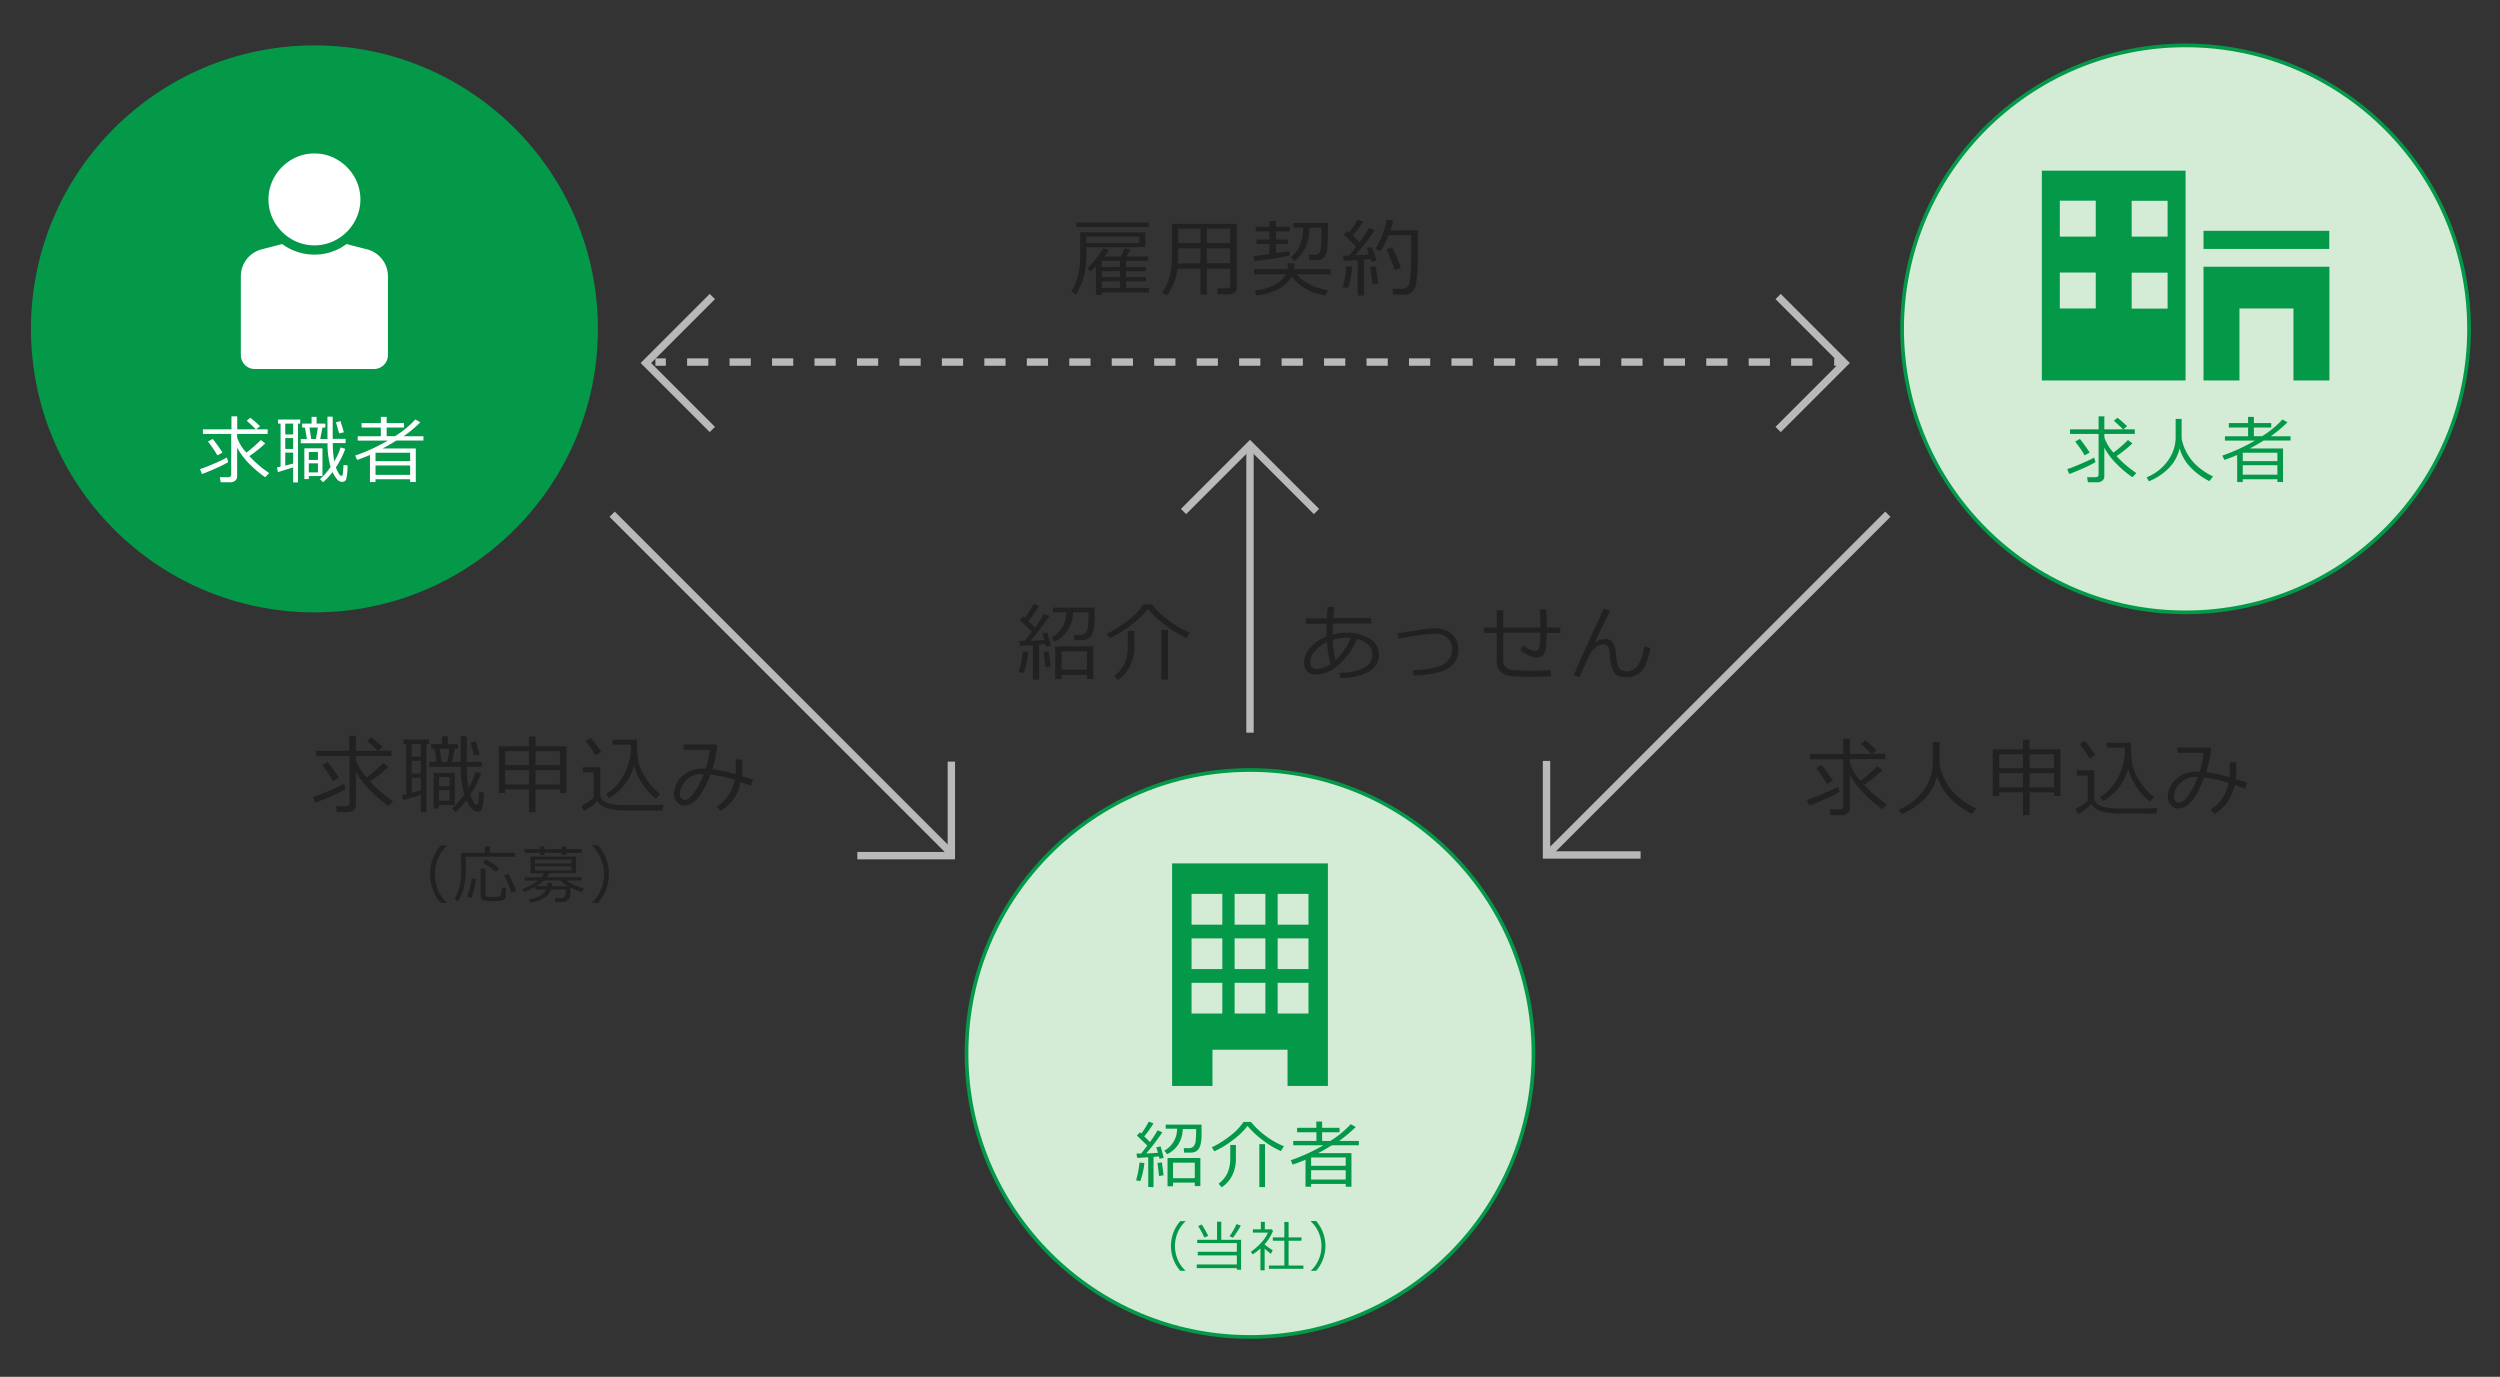 <svg id="レイヤー_2" data-name="レイヤー 2" xmlns="http://www.w3.org/2000/svg" viewBox="0 0 690 380" preserveAspectRatio="xMinYMid" x="0px" y="0px"><rect x="0" y="0" width="690" height="380" fill="#333333" stroke="none"/><defs><style>.cls-1{fill:#212121;}.cls-2,.cls-3{fill:none;stroke:#b9b9ba;stroke-width:2.04px;}.cls-2,.cls-3,.cls-4{stroke-miterlimit:10;}.cls-3{stroke-dasharray:5.86 5.86;}.cls-4{fill:#d4ecd6;stroke:#049849;stroke-width:1.02px;}.cls-5{fill:#049849;}.cls-6{fill:#fff;}</style></defs><title>chart_introduction</title><path class="cls-1" d="M282.51,185.74l-1.33-.28a29.24,29.24,0,0,0,1.09-5.66l1.56.14A22.55,22.55,0,0,1,282.51,185.74Zm2.55,1.84v-9.53l-3.55.22-.18-1.4,1.47,0q.81-1,2-2.55l-3.34-3.21,1-1.05.43.4a22.85,22.85,0,0,0,2.38-3.8l1.51.55a30.27,30.27,0,0,1-2.95,4.17c.8.76,1.4,1.37,1.82,1.81a33.1,33.1,0,0,0,2.44-3.77l1.54.64a70.55,70.55,0,0,1-5.16,6.76c1.3,0,2.55-.11,3.74-.2q-.27-1-.51-1.74l1.36-.31c.27.91.6,2.13,1,3.68l-1.38.31c0-.19-.1-.45-.19-.8l-1.7.18v9.66Zm3.48-3.44-.51-4.2,1.4-.16.55,4.12Zm2.54-7L290.2,176a7.94,7.94,0,0,0,4.09-7h-3.65v-1.3h11.48c0,2,0,3.24-.05,3.73a13.45,13.45,0,0,1-.34,2.73,4.2,4.2,0,0,1-.67,1.44,2.73,2.73,0,0,1-1,.77,3.62,3.62,0,0,1-1.34.29h-2.23l-.13-1.42H298a2.14,2.14,0,0,0,1.62-.55,3.17,3.17,0,0,0,.66-1.78,36.23,36.23,0,0,0,.15-3.91h-4.3a9.3,9.3,0,0,1-1.72,5.39A9.9,9.9,0,0,1,291.08,177.11Zm8.87,9.13H293v1.12h-1.76v-9h10.49v9H300ZM293,184.83H300v-5.05H293Z"/><path class="cls-1" d="M327.48,176.08a27.52,27.52,0,0,1-5.58-3.33,28.57,28.57,0,0,1-5.1-4.71,22.85,22.85,0,0,1-4.84,4.67,29,29,0,0,1-5.78,3.49l-.76-1.29a28.84,28.84,0,0,0,5.59-3.43,18.71,18.71,0,0,0,4.55-4.66h2.38a24.84,24.84,0,0,0,5,4.71,25.59,25.59,0,0,0,5.5,3.07Zm-18.93,11.57-1-1.12a9.13,9.13,0,0,0,2.87-3.51,12,12,0,0,0,.85-4.79v-4.09h1.81v4.35a11.68,11.68,0,0,1-1.2,5.36A9.71,9.71,0,0,1,308.55,187.65Zm12-.07V173.86h1.81v13.72Z"/><path class="cls-1" d="M370,187.07l-.31-1.41a14.52,14.52,0,0,0,6.71-1.33,4.08,4.08,0,0,0,2.37-3.74,3.48,3.48,0,0,0-1.15-2.62,6.93,6.93,0,0,0-3.13-1.61,18.29,18.29,0,0,1-4.74,6.84,9.74,9.74,0,0,1-6.56,3,3.15,3.15,0,0,1-2.4-.88,3.36,3.36,0,0,1-.85-2.46,6.21,6.21,0,0,1,1.73-4.18,11.54,11.54,0,0,1,4.46-3q0-.9,0-1.77t0-1.74h-5.65v-1.5h5.73c.08-1.14.16-2.19.25-3.15l1.78,0c-.1.81-.19,1.83-.28,3.06h10.55v1.49H367.89c-.06.88-.08,1.68-.08,2.4v.64a14.46,14.46,0,0,1,3.66-.47,12.52,12.52,0,0,1,6.52,1.59,4.93,4.93,0,0,1,2.59,4.45,5.19,5.19,0,0,1-2.9,4.75,14.66,14.66,0,0,1-7.36,1.66Zm-3.78-9.83a10.51,10.51,0,0,0-3.22,2.41,4.4,4.4,0,0,0-1.4,2.93c0,1.39.57,2.08,1.71,2.08a7.34,7.34,0,0,0,3.91-1.37A29.62,29.62,0,0,1,366.25,177.24Zm6.56-1.18c-.4,0-.8-.06-1.19-.06a12.21,12.21,0,0,0-3.76.6,32.78,32.78,0,0,0,.74,5.64A16.56,16.56,0,0,0,372.81,176.06Z"/><path class="cls-1" d="M390.17,186.44l-.25-1.47q5.86-.16,8.37-1.59a4.46,4.46,0,0,0,2.5-4.08,4.2,4.2,0,0,0-1.29-3.21,4.78,4.78,0,0,0-3.37-1.21,61.37,61.37,0,0,0-10.07,1.43l-.24-1.54,5.59-.87a33.29,33.29,0,0,1,4.65-.49,6.76,6.76,0,0,1,4.66,1.58,5.43,5.43,0,0,1,1.78,4.28,5.76,5.76,0,0,1-2.81,5.19Q396.87,186.26,390.17,186.44Z"/><path class="cls-1" d="M428,186.69c-1.87.08-3.74.11-5.6.11a44,44,0,0,1-5.77-.26,4.38,4.38,0,0,1-2.6-1.28,4.47,4.47,0,0,1-.93-3.1v-7.47h-3.55v-1.5h3.55v-4.78h1.8v4.78h10.27a49.26,49.26,0,0,0-.21-4.93l1.77-.14a44.37,44.37,0,0,1,.22,4.69v.38h3.69v1.5h-3.71c0,1.19-.12,2.41-.23,3.66a4,4,0,0,1-.83,2.49,2.57,2.57,0,0,1-1.8.62q-1.71,0-4.42-2l.68-1.33a7.32,7.32,0,0,0,3.52,1.55c.54,0,.88-.33,1-1a27.06,27.06,0,0,0,.29-4.07H414.89v7.44a2.84,2.84,0,0,0,.65,2.07,3.52,3.52,0,0,0,2.09.82,54.12,54.12,0,0,0,5.44.17q2.93,0,4.92-.18Z"/><path class="cls-1" d="M444.41,168.55q-1.47,2.92-4.24,8.81a5.25,5.25,0,0,1,2.84-1,2.57,2.57,0,0,1,1.92.71,4.71,4.71,0,0,1,1,2.65,30.79,30.79,0,0,0,.47,3.67,2.33,2.33,0,0,0,.86,1.4,2.91,2.91,0,0,0,1.81.49q3.62,0,4.8-6.9l1.63.51q-.93,4.86-2.52,6.45a5.55,5.55,0,0,1-4.09,1.58c-1.68,0-2.82-.45-3.4-1.37a8.34,8.34,0,0,1-1.07-3.76l-.2-2.09a2.61,2.61,0,0,0-.49-1.35,1.34,1.34,0,0,0-1.1-.53,3.68,3.68,0,0,0-2.34,1,6.27,6.27,0,0,0-1.77,2.33c-.39.87-1.26,2.81-2.61,5.79l-1.59-.55,3.6-8.17L442.65,168Z"/><path class="cls-1" d="M87,221.52,86.36,220q1.67-.52,4.35-1.68t4.26-2l.42,1.44a32,32,0,0,1-3.6,1.83Q89.08,220.79,87,221.52Zm9.16,2.63H93l-.26-1.62h2.72c.64,0,1-.3,1-.89V208.71H87.26v-1.47h9.13v-4.16h1.84v4.16h6c-.48-.54-1.45-1.45-2.9-2.75l1.2-1c.74.58,1.78,1.47,3.09,2.69l-1.24,1H108v1.47H98.23v1l.14.46a13.88,13.88,0,0,0,2.8,4.46,40.87,40.87,0,0,0,4.64-4l1.41,1.1a38.87,38.87,0,0,1-5.08,4,33,33,0,0,0,6.34,5.43l-1.26,1.34a34.06,34.06,0,0,1-5.43-4.69A22.16,22.16,0,0,1,98.23,213v9.28a1.65,1.65,0,0,1-.65,1.31A2.19,2.19,0,0,1,96.18,224.15Zm-4.25-8.59a36.23,36.23,0,0,0-3-4.42l1.53-.83a52.51,52.51,0,0,1,3.12,4.36Z"/><path class="cls-1" d="M117.7,205.4v18.79h-1.56v-4.81q-1.58.51-4.88,1.51l-.29-1.45,1.17-.24V205.4h-.81v-1.29h7.09v1.29Zm-1.56,0h-2.52v3.42h2.52Zm0,4.58h-2.52v3.53h2.52Zm0,4.67h-2.52v4.18l2.52-.68Zm12.6,6.22a20.25,20.25,0,0,1-3,3.24l-1-1a20,20,0,0,0,3.4-3.89,26.52,26.52,0,0,1-1-7.58h-8.63v-1.34h2l-.6-3.65H119v-1.26h3v-2.17h1.6v2.17h2.79v1.26h-.87l-.72,3.65h2.35v-7.1h1.67v7.1h4.13v1.34h-4.12a30.14,30.14,0,0,0,.5,5.9,3.63,3.63,0,0,0,.25-.54,16.79,16.79,0,0,0,1.7-4l1.5.48a26.2,26.2,0,0,1-3,5.9,11.39,11.39,0,0,0,.68,1.49,4.73,4.73,0,0,0,.63,1,.64.64,0,0,0,.45.22c.23,0,.38-.14.44-.43s.15-1.31.26-3.06l1.26.16a16.22,16.22,0,0,1-.45,4.44,1.32,1.32,0,0,1-1.34.81,2.14,2.14,0,0,1-1.67-1A10.59,10.59,0,0,1,128.74,220.87Zm-7.58,1.29v1h-1.49v-9.83h5.89v8.87Zm2.91-7.71h-2.91V217h2.91Zm0,3.63h-2.91V221h2.91Zm-2.7-11.4.55,3.65h1.53l.61-3.65Zm9.49,1.88-1-3.57,1.46-.36,1.07,3.56Z"/><path class="cls-1" d="M154.55,217.87h-6.74v6.32H146v-6.32h-6.58v1h-1.74V206H146V203.3h1.82V206h8.54v12.88h-1.8Zm-8.56-6.7v-3.84h-6.58v3.84Zm-6.58,5.32H146v-3.94h-6.58Zm8.4-9.16v3.84h6.74v-3.84Zm0,9.16h6.74v-3.94h-6.74Z"/><path class="cls-1" d="M182.78,223.69h-9.41a19.56,19.56,0,0,1-5.77-.64,4.62,4.62,0,0,1-2.74-2,13.87,13.87,0,0,1-3.74,2.84l-.62-1.53a13.83,13.83,0,0,0,1.75-1,13.59,13.59,0,0,0,1.61-1.18v-7h-3v-1.42h4.82v7.33a2.25,2.25,0,0,0,.76,1.76,3.94,3.94,0,0,0,1.77.91c.67.15,1.31.27,1.9.36s2.32.12,5.17.12q5.53,0,7.86-.14Zm-18.42-15.2a26.62,26.62,0,0,0-2.74-3.94l1.45-.9c1.23,1.52,2.19,2.8,2.89,3.86Zm10.62,2.9a14,14,0,0,1-2.53,5.07,14.58,14.58,0,0,1-4.34,3.82l-.88-1.14a12.63,12.63,0,0,0,4.08-3.87,16,16,0,0,0,2.16-4.69,14.86,14.86,0,0,0,.64-3.46l0-1.61h-5v-1.36h6.66q0,2.43.24,4.83a12.66,12.66,0,0,0,1.92,5.31,17.12,17.12,0,0,0,4.3,4.87l-1.2,1.29a16.65,16.65,0,0,1-3.59-3.91A16.38,16.38,0,0,1,175,211.39Z"/><path class="cls-1" d="M207.83,215.18l-.56,1.69c-1-.39-2-.74-2.84-1.05a12.58,12.58,0,0,1-1.91,4.66,11.94,11.94,0,0,1-3.67,3.34l-1-1.19a11.1,11.1,0,0,0,4.94-7.38,36.15,36.15,0,0,0-6.73-1.47q-3.19,8.53-7.12,8.54a2.65,2.65,0,0,1-2.09-.94,3.31,3.31,0,0,1-.84-2.28,6.54,6.54,0,0,1,.84-3,7.4,7.4,0,0,1,2.67-2.77,7.61,7.61,0,0,1,4.14-1.18l1.09,0a26.05,26.05,0,0,0,1.14-5.21h-7.25v-1.45h8.95l.36.37a36.25,36.25,0,0,1-1.36,6.45,40,40,0,0,1,6.43,1.37c0-.55.06-1.92.06-4.09h1.79v2a24,24,0,0,1-.13,2.65C205.4,214.4,206.44,214.74,207.83,215.18Zm-13.65-1.54-.84,0a5.14,5.14,0,0,0-3.12,1,5.85,5.85,0,0,0-2,2.31,5.72,5.72,0,0,0-.62,2.25,1.53,1.53,0,0,0,.42,1.08,1.34,1.34,0,0,0,1,.46c.8,0,1.71-.75,2.72-2.23A19.5,19.5,0,0,0,194.18,213.64Z"/><path class="cls-1" d="M499.36,222.37l-.66-1.58q1.67-.53,4.35-1.68c1.79-.76,3.21-1.43,4.26-2l.42,1.43a28.7,28.7,0,0,1-3.59,1.84Q501.41,221.62,499.36,222.37Zm9.16,2.62h-3.2l-.26-1.62h2.73c.63,0,.95-.29.95-.89V209.56H499.6v-1.48h9.14v-4.15h1.84v4.15h5.94c-.47-.53-1.44-1.45-2.9-2.75l1.2-1c.75.58,1.78,1.48,3.1,2.7l-1.25,1h3.68v1.48h-9.77v1.05l.13.45a13.91,13.91,0,0,0,2.8,4.47,44.09,44.09,0,0,0,4.65-4l1.4,1.09a37.42,37.42,0,0,1-5.08,4,33.5,33.5,0,0,0,6.35,5.44l-1.27,1.34a35.11,35.11,0,0,1-5.43-4.69,22.36,22.36,0,0,1-3.55-4.84v9.29a1.63,1.63,0,0,1-.65,1.3A2.18,2.18,0,0,1,508.52,225Zm-4.25-8.58a36.06,36.06,0,0,0-3-4.42l1.53-.83a48.26,48.26,0,0,1,3.11,4.36Z"/><path class="cls-1" d="M534.64,214.17a13.2,13.2,0,0,1-3.6,6.46,18.68,18.68,0,0,1-6.23,4.07l-.7-1.29a15.27,15.27,0,0,0,7-5.54,12.77,12.77,0,0,0,2.31-7v-6.08h1.91V211a14.53,14.53,0,0,0,2,5.2,15.49,15.49,0,0,0,4.06,4.5,19.43,19.43,0,0,0,4,2.44l-1.11,1.51A21.24,21.24,0,0,1,538,220,14.4,14.4,0,0,1,534.64,214.17Z"/><path class="cls-1" d="M566.9,218.71h-6.75V225h-1.81v-6.33h-6.58v1H550V206.79h8.33v-2.65h1.81v2.65h8.54v12.88H566.9Zm-8.56-6.7v-3.83h-6.58V212Zm-6.58,5.32h6.58v-3.94h-6.58Zm8.39-9.15V212h6.75v-3.83Zm0,9.15h6.75v-3.94h-6.75Z"/><path class="cls-1" d="M595.12,224.54h-9.4a19.64,19.64,0,0,1-5.78-.64,4.64,4.64,0,0,1-2.73-2,13.55,13.55,0,0,1-3.75,2.84l-.61-1.53a13.3,13.3,0,0,0,1.75-1,11.41,11.41,0,0,0,1.6-1.18v-7h-3v-1.41H578V220a2.25,2.25,0,0,0,.75,1.75,3.85,3.85,0,0,0,1.77.91c.68.16,1.31.28,1.91.36s2.32.13,5.17.13q5.52,0,7.86-.15Zm-18.41-15.2A27.66,27.66,0,0,0,574,205.4l1.45-.9q1.83,2.26,2.89,3.86Zm10.62,2.9a14,14,0,0,1-2.53,5.07,14.32,14.32,0,0,1-4.35,3.81l-.88-1.14a12.4,12.4,0,0,0,4.08-3.86,16.38,16.38,0,0,0,2.17-4.7,15.45,15.45,0,0,0,.64-3.45l-.05-1.61h-4.95V205h6.65c0,1.61.11,3.22.24,4.82a12.46,12.46,0,0,0,1.93,5.31,16.69,16.69,0,0,0,4.3,4.87l-1.2,1.29a18.46,18.46,0,0,1-6-9Z"/><path class="cls-1" d="M620.18,216l-.56,1.69c-1-.39-2-.75-2.85-1.05a12.64,12.64,0,0,1-1.9,4.66,12.28,12.28,0,0,1-3.67,3.33l-1.05-1.18a11.13,11.13,0,0,0,4.93-7.38,35.11,35.11,0,0,0-6.72-1.47q-3.2,8.53-7.13,8.54a2.7,2.7,0,0,1-2.09-.94,3.35,3.35,0,0,1-.83-2.28,6.55,6.55,0,0,1,.84-3.06,7.5,7.5,0,0,1,2.66-2.76A7.62,7.62,0,0,1,606,213l1.08,0a26,26,0,0,0,1.15-5.22h-7.25V206.3h8.95l.35.38a35.39,35.39,0,0,1-1.36,6.45,38.73,38.73,0,0,1,6.43,1.37c.05-.55.07-1.92.07-4.1h1.78v2a24.28,24.28,0,0,1-.12,2.65C617.75,215.25,618.79,215.58,620.18,216Zm-13.65-1.54c-.35,0-.63,0-.84,0a5.26,5.26,0,0,0-3.13,1,5.89,5.89,0,0,0-2,2.31A5.55,5.55,0,0,0,600,220a1.57,1.57,0,0,0,.42,1.09,1.35,1.35,0,0,0,1,.45c.8,0,1.7-.74,2.71-2.23A19.47,19.47,0,0,0,606.53,214.49Z"/><path class="cls-1" d="M299.81,68.23v2.63a19.42,19.42,0,0,1-.93,6.27,14.54,14.54,0,0,1-2,4.13l-1.18-.83a14.55,14.55,0,0,0,1.78-4.28,19.49,19.49,0,0,0,.65-4.79V64.14h18v4.09Zm-2.72-5.6V61.42h20v1.21Zm2.72,4.42H314.4V65.28H299.81Zm2.67,14.3V73.5c-.65.66-1.14,1.14-1.48,1.44l-.86-1a22.79,22.79,0,0,0,2.47-2.69,19.07,19.07,0,0,0,1.82-2.71l1.65.41a19,19,0,0,1-1.18,1.84h4.46l1.07-2.25,1.66.34c-.09.16-.49.79-1.21,1.91h6V72H310.8v1.67h5.48v1.17H310.8v1.65h5.48v1.16H310.8v1.82h6.35v1.27h-13v.63ZM304.1,72v1.67h5V72Zm0,2.84v1.65h5V74.82Zm0,2.81v1.82h5V77.63Z"/><path class="cls-1" d="M339.51,74.15h-6.42v7.11h-1.77V74.15H325a14.41,14.41,0,0,1-3.06,7.44l-1.23-.83a12.91,12.91,0,0,0,2.12-4.48,22.47,22.47,0,0,0,.62-5.51v-9h17.91V79.52a1.47,1.47,0,0,1-.63,1.18,2.23,2.23,0,0,1-1.44.51h-3.13l-.27-1.63h2.58q1.08,0,1.08-.9ZM325.09,72.7h6.23V68.52H325.2v1.91C325.2,70.65,325.16,71.41,325.09,72.7Zm6.23-9.61H325.2v4h6.12Zm8.19,4v-4h-6.42v4Zm-6.42,5.56h6.42V68.52h-6.42Z"/><path class="cls-1" d="M346.29,72.08,346,70.7c1-.11,2.42-.3,4.37-.57V67.36h-3.56V66.12h3.56V63.87h-3.8V62.59h3.8V61h1.79v1.57H356v1.28h-3.81v2.25h3.24v1.24h-3.24v2.52l3.77-.56,0,1.23A97.21,97.21,0,0,1,346.29,72.08Zm10.2,4.32a8.79,8.79,0,0,1-3.94,3.53,16,16,0,0,1-5.8,1.6l-.44-1.36a14.9,14.9,0,0,0,5.27-1.46,7.54,7.54,0,0,0,3.33-3h-8.8V74.3h9.28c0-.23,0-.49,0-.79v-.83h1.89c0,.29,0,.83-.05,1.62h10.05v1.44h-9.43a12.31,12.31,0,0,0,3.69,2.74,15.48,15.48,0,0,0,5,1.62l-.72,1.43A14.39,14.39,0,0,1,356.49,76.4Zm.82-4.43-1.05-1a8.28,8.28,0,0,0,2.4-3.05,12,12,0,0,0,1-5.1H357V61.54h9.49v3q0,1.5-.09,3.21a7.62,7.62,0,0,1-.43,2.49,2.61,2.61,0,0,1-.93,1.16,2.39,2.39,0,0,1-1.36.4H361.4l-.2-1.53c1.06,0,1.72,0,2,0a1.46,1.46,0,0,0,.79-.35,2.46,2.46,0,0,0,.56-1.45,20.82,20.82,0,0,0,.17-2.9V62.86h-3.34v.08Q361.37,68.93,357.31,72Z"/><path class="cls-1" d="M372.05,79.48l-1.49-.28a20.5,20.5,0,0,0,1-5.72l1.67.11A24.21,24.21,0,0,1,372.05,79.48Zm2.65,2.06V71.79c-1.53.1-2.81.18-3.83.22l-.2-1.45,1.62,0c.63-.73,1.29-1.55,2-2.44-1.09-1.13-2.25-2.25-3.46-3.36l1.14-1,.42.38a21.47,21.47,0,0,0,2.28-3.53l1.57.58A35.22,35.22,0,0,1,373.37,65l1.85,1.85a31.63,31.63,0,0,0,2.62-3.95l1.62.63a69.36,69.36,0,0,1-5.39,6.92l3.76-.21c-.26-.77-.45-1.34-.59-1.71l1.36-.38a37.68,37.68,0,0,1,1.31,3.75l-1.47.38a8.25,8.25,0,0,0-.23-.81l-1.73.18v9.89Zm4.16-3.06-.76-4.84,1.58-.19.76,4.79Zm12.44-7.23a48.33,48.33,0,0,1-.25,5.41,13.6,13.6,0,0,1-.54,2.9,2.66,2.66,0,0,1-1.06,1.22,3.22,3.22,0,0,1-1.79.53h-3.12l-.24-1.6h1.78a10.24,10.24,0,0,0,1.57-.08,1.61,1.61,0,0,0,.76-.44,2.47,2.47,0,0,0,.57-1.06,14,14,0,0,0,.36-2.75c.1-1.36.14-3.13.14-5.32V64.91h-6.24A20.58,20.58,0,0,1,381,69.37l-1.41-.69a22.06,22.06,0,0,0,3.15-8.06l1.81.26a26.17,26.17,0,0,1-.8,2.7h7.58ZM385,74.53q-1.71-4.5-2.33-5.71l1.57-.6a55,55,0,0,1,2.41,5.7Z"/><path class="cls-1" d="M123.33,249.21h-1.68a12.13,12.13,0,0,1,0-15.88h1.68v.09a10.13,10.13,0,0,0-2.28,3.16,11,11,0,0,0-1,4.69,11.08,11.08,0,0,0,1,4.71,10.25,10.25,0,0,0,2.28,3.16Z"/><path class="cls-1" d="M128.56,236.45v3.37A21.42,21.42,0,0,1,128,245a12.16,12.16,0,0,1-1.63,3.77l-.87-.63a15.35,15.35,0,0,0,1.78-8v-4.75h6.54v-1.83h1.39v1.83h6.91v1.09Zm1.53,11.43-1.19-.43a17.88,17.88,0,0,0,1.23-5l1.19.14a16.28,16.28,0,0,1-.44,2.75A12.42,12.42,0,0,1,130.09,247.88Zm2.58-8.12H134v7.1a.58.58,0,0,0,.31.58,5.46,5.46,0,0,0,1.7.15,10.65,10.65,0,0,0,1.27-.06,1.82,1.82,0,0,0,.66-.16.75.75,0,0,0,.28-.28,1.87,1.87,0,0,0,.16-.64c0-.31.07-.81.1-1.49l1.15.11v2.24a1.2,1.2,0,0,1-.14.57,1.45,1.45,0,0,1-.37.41,1.35,1.35,0,0,1-.48.24,5.22,5.22,0,0,1-1.12.13c-.58,0-1.11.05-1.61.05a6.68,6.68,0,0,1-2.7-.33,1.27,1.27,0,0,1-.56-1.19Zm4.2.87q-1.11-.94-3.61-2.65l.8-.84a21.83,21.83,0,0,1,3.69,2.58Zm4.26,5.68a19.58,19.58,0,0,0-2-4.68l1.16-.48a22,22,0,0,1,1.23,2.39,16.14,16.14,0,0,1,.9,2.34Z"/><path class="cls-1" d="M152.09,245.53a4.53,4.53,0,0,1-2,2.33,8.83,8.83,0,0,1-3.74,1.21l-.25-.91c2.45-.39,4-1.26,4.65-2.63h-3v-.8a21.55,21.55,0,0,1-3.13,1.47l-.44-.87a14,14,0,0,0,4.32-2.3h-3.73v-.87h4.62a8.17,8.17,0,0,0,.84-1.12h-3.81v-4.65H159V241h-7.34c-.28.46-.53.83-.74,1.12h9.65V243h-4.31a14.66,14.66,0,0,0,4.89,2.17l-.6,1a14.83,14.83,0,0,1-3.06-1.23,16,16,0,0,1-.09,1.89,3.14,3.14,0,0,1-.26,1.08,1.82,1.82,0,0,1-.49.59,1.9,1.9,0,0,1-.7.34,6.19,6.19,0,0,1-1.38.1h-1.3l-.13-1.05h1.68a1.21,1.21,0,0,0,1-.45,3.84,3.84,0,0,0,.32-1.93ZM149,236v-.63h-4.2v-1H149v-.75h1.26v.75H155v-.75h1.27v.75h4.32v1h-4.32V236H155v-.63h-4.68V236Zm-1.32,2.34h10v-1.09h-10Zm10,.77h-10v1.15h10ZM151,244.58a6,6,0,0,0,.06-.89h1.29c0,.31,0,.6-.06.89h4.46a12.82,12.82,0,0,1-2.06-1.55h-4.62a12.2,12.2,0,0,1-2.09,1.55Z"/><path class="cls-1" d="M168.07,241.26a12.14,12.14,0,0,1-3,7.94h-1.67v-.07a10.06,10.06,0,0,0,2.27-3.16,11.14,11.14,0,0,0,0-9.4,10.06,10.06,0,0,0-2.27-3.16v-.1h1.67A12.23,12.23,0,0,1,168.07,241.26Z"/><line class="cls-2" x1="180.89" y1="99.93" x2="183.77" y2="99.93"/><line class="cls-3" x1="189.64" y1="99.93" x2="503.29" y2="99.93"/><line class="cls-2" x1="506.23" y1="99.93" x2="509.11" y2="99.93"/><line class="cls-2" x1="345" y1="202.22" x2="345" y2="122.83"/><line class="cls-2" x1="427.16" y1="235.8" x2="521.05" y2="141.92"/><line class="cls-2" x1="262.84" y1="235.8" x2="168.95" y2="141.92"/><polyline class="cls-2" points="196.61 118.54 178.26 100.19 196.61 81.84"/><polyline class="cls-2" points="490.76 81.84 509.11 100.19 490.76 118.54"/><polyline class="cls-2" points="262.57 210.21 262.57 236.16 236.62 236.16"/><polyline class="cls-2" points="452.8 235.97 426.84 235.97 426.84 210.01"/><polyline class="cls-2" points="326.65 141.18 345 122.83 363.35 141.18"/><circle class="cls-4" cx="345" cy="290.76" r="78.24"/><circle class="cls-4" cx="603.22" cy="90.77" r="78.24"/><path class="cls-5" d="M571.12,130.83l-.57-1.36c1-.3,2.21-.79,3.75-1.45s2.77-1.24,3.68-1.73l.36,1.25a25.11,25.11,0,0,1-3.1,1.58C573.67,129.83,572.3,130.4,571.12,130.83Zm7.9,2.27h-2.76l-.22-1.4h2.35c.55,0,.82-.26.82-.77V119.77h-7.89V118.5h7.89v-3.59h1.59v3.59h5.13c-.41-.46-1.25-1.25-2.5-2.38l1-.82c.65.5,1.54,1.28,2.67,2.33l-1.07.87h3.17v1.27H580.8v.91l.12.39a11.73,11.73,0,0,0,2.41,3.85,37,37,0,0,0,4-3.48l1.21.94a32.24,32.24,0,0,1-4.38,3.49,28.56,28.56,0,0,0,5.48,4.69l-1.1,1.16a29.89,29.89,0,0,1-4.68-4,18.89,18.89,0,0,1-3.07-4.17v8a1.42,1.42,0,0,1-.56,1.13A1.93,1.93,0,0,1,579,133.1Zm-3.66-7.42a30.84,30.84,0,0,0-2.62-3.81l1.32-.72a44.66,44.66,0,0,1,2.7,3.76Z"/><path class="cls-5" d="M601.57,123.75a11.37,11.37,0,0,1-3.11,5.58,16.22,16.22,0,0,1-5.37,3.51l-.61-1.11a13.2,13.2,0,0,0,6-4.78,11.07,11.07,0,0,0,2-6.08v-5.24h1.65V121a12.51,12.51,0,0,0,1.73,4.49,13.32,13.32,0,0,0,3.5,3.89,17.11,17.11,0,0,0,3.44,2.11l-1,1.3a18.51,18.51,0,0,1-5.4-4A12.4,12.4,0,0,1,601.57,123.75Z"/><path class="cls-5" d="M628.56,132.27H619v.78h-1.54v-7.48c-1,.45-2.2.91-3.55,1.37l-.53-1.2a50.34,50.34,0,0,0,9-4.14h-8.3v-1.19h6.39V118h-5.31v-1.23h5.31v-1.72h1.6v1.72h4.79V118h-4.79v2.4h2.25a26.32,26.32,0,0,0,5.64-4.63l1.38.78a34.67,34.67,0,0,1-4.37,3.68l-.22.17h5.45v1.19h-7.44c-1.4.86-2.66,1.59-3.79,2.18h9.15v9.27h-1.56Zm0-5v-2.31H619v2.31ZM619,131h9.56v-2.6H619Z"/><circle class="cls-5" cx="86.78" cy="90.77" r="78.24"/><path class="cls-6" d="M55.76,130.83l-.57-1.36c1-.3,2.21-.79,3.76-1.45s2.77-1.24,3.67-1.73l.37,1.25a25.48,25.48,0,0,1-3.11,1.58C58.32,129.83,56.94,130.4,55.76,130.83Zm7.91,2.27H60.91l-.23-1.4H63c.54,0,.81-.26.81-.77V119.77H56V118.5h7.88v-3.59h1.59v3.59h5.14c-.42-.46-1.25-1.25-2.51-2.38l1-.82c.64.5,1.53,1.28,2.67,2.33l-1.07.87h3.17v1.27H65.44v.91l.12.39A11.91,11.91,0,0,0,68,124.92a36.21,36.21,0,0,0,4-3.48l1.21.94a32.37,32.37,0,0,1-4.39,3.49,28.56,28.56,0,0,0,5.48,4.69l-1.09,1.16a30.44,30.44,0,0,1-4.69-4,19.22,19.22,0,0,1-3.07-4.17v8a1.42,1.42,0,0,1-.56,1.13A1.91,1.91,0,0,1,63.67,133.1ZM60,125.68a31.81,31.81,0,0,0-2.61-3.81l1.32-.72a44.13,44.13,0,0,1,2.69,3.76Z"/><path class="cls-6" d="M82.25,116.91v16.23H80.91V129l-4.22,1.31L76.44,129l1-.2V116.91h-.7V115.8h6.12v1.11Zm-1.34,0H78.73v3h2.18Zm0,4H78.73v3h2.18Zm0,4H78.73v3.61l2.18-.58Zm10.87,5.38a18.19,18.19,0,0,1-2.61,2.8l-.87-.84a17.84,17.84,0,0,0,2.94-3.36,22.53,22.53,0,0,1-.84-6.55H83v-1.15H84.7L84.18,118H83.4v-1.08H86v-1.87h1.38v1.87h2.41V118H89l-.62,3.16h2V115h1.44v6.13H95.4v1.15H91.85a25.92,25.92,0,0,0,.43,5.1,3.68,3.68,0,0,0,.22-.47A15.58,15.58,0,0,0,94,123.48l1.29.41A23,23,0,0,1,92.7,129a9.13,9.13,0,0,0,.59,1.29,3.92,3.92,0,0,0,.54.85.55.55,0,0,0,.39.19c.2,0,.33-.12.38-.37s.13-1.13.22-2.64l1.1.13a14.74,14.74,0,0,1-.39,3.84,1.14,1.14,0,0,1-1.16.7,1.85,1.85,0,0,1-1.44-.84A8.69,8.69,0,0,1,91.78,130.27Zm-6.55,1.11v.83H84v-8.49H89v7.66Zm2.52-6.65H85.23v2.19h2.52Zm0,3.13H85.23v2.5h2.52ZM85.42,118l.47,3.16h1.32l.53-3.16Zm8.19,1.63-.89-3.08,1.27-.31.92,3.07Z"/><path class="cls-6" d="M113.2,132.27h-9.56v.78h-1.53v-7.48c-1,.45-2.21.91-3.55,1.37l-.53-1.2a49.94,49.94,0,0,0,9-4.14H98.73v-1.19h6.38V118H99.8v-1.23h5.31v-1.72h1.61v1.72h4.79V118h-4.79v2.4H109a26.23,26.23,0,0,0,5.63-4.63l1.38.78a34.45,34.45,0,0,1-4.36,3.68l-.23.17h5.45v1.19H109.4c-1.39.86-2.65,1.59-3.79,2.18h9.15v9.27H113.2Zm0-5v-2.31h-9.56v2.31Zm-9.56,3.8h9.56v-2.6h-9.56Z"/><path class="cls-6" d="M101.28,68.81a7.67,7.67,0,0,1,5.79,7.42V98.05a3.86,3.86,0,0,1-3.8,3.8h-33a3.86,3.86,0,0,1-3.8-3.8V76.23a7.67,7.67,0,0,1,5.79-7.42l5.62-1.45a14.9,14.9,0,0,0,8.42,2.9,14.67,14.67,0,0,0,9.33-2.9ZM86.78,42.36a12.2,12.2,0,0,0-6.34,1.72,13.11,13.11,0,0,0-4.62,4.62,12.54,12.54,0,0,0,0,12.68A13.11,13.11,0,0,0,80.44,66a12.54,12.54,0,0,0,12.68,0,13,13,0,0,0,4.62-4.62,12.48,12.48,0,0,0,0-12.68,13,13,0,0,0-4.62-4.62A12.15,12.15,0,0,0,86.78,42.36Z"/><path class="cls-5" d="M563.55,105h39.67V47.1H563.55Zm24.79-49.58h9.92V65.3h-9.92Zm0,19.83h9.92v9.92h-9.92ZM568.51,55.38h9.92V65.3h-9.92Zm0,19.83h9.92v9.92h-9.92ZM642.88,63.7v5H608.17v-5ZM608.17,105h9.92V85.13H633V105h9.92V73.61H608.17Z"/><path class="cls-5" d="M314.71,326l-1.16-.25a24.52,24.52,0,0,0,.95-4.88l1.34.12A19.3,19.3,0,0,1,314.71,326Zm2.2,1.59V319.4l-3.07.19-.16-1.21,1.27,0c.47-.56,1-1.3,1.71-2.2l-2.88-2.77.85-.9.36.34a19.54,19.54,0,0,0,2.06-3.28l1.3.47a25.39,25.39,0,0,1-2.54,3.6c.68.66,1.21,1.19,1.57,1.57a31.17,31.17,0,0,0,2.11-3.25l1.33.55a62.41,62.41,0,0,1-4.46,5.83c1.13,0,2.2-.1,3.23-.17-.15-.57-.3-1.07-.44-1.5l1.18-.27c.23.78.51,1.84.86,3.17l-1.19.27c0-.16-.08-.39-.16-.69l-1.47.16v8.34Zm3-3-.44-3.63,1.21-.13.47,3.55Zm2.19-6.07-.76-.93a6.82,6.82,0,0,0,3.53-6.08h-3.14v-1.12h9.9c0,1.72,0,2.79,0,3.22a11.39,11.39,0,0,1-.3,2.36,3.53,3.53,0,0,1-.57,1.23,2.21,2.21,0,0,1-.85.67,3.14,3.14,0,0,1-1.16.25h-1.92l-.12-1.23H328a1.85,1.85,0,0,0,1.4-.47A2.8,2.8,0,0,0,330,315a30.07,30.07,0,0,0,.13-3.37h-3.71a8,8,0,0,1-1.49,4.65A8.51,8.51,0,0,1,322.1,318.59Zm7.66,7.88h-6v1h-1.52v-7.79h9.06v7.75h-1.55Zm-6-1.22h6V320.9h-6Z"/><path class="cls-5" d="M353.52,317.7a23.64,23.64,0,0,1-4.81-2.87,25,25,0,0,1-4.4-4.07,20,20,0,0,1-4.18,4,24.64,24.64,0,0,1-5,3l-.66-1.11a25.51,25.51,0,0,0,4.83-3,16.36,16.36,0,0,0,3.92-4h2.06a21.28,21.28,0,0,0,4.33,4.06,22,22,0,0,0,4.75,2.65Zm-16.34,10-.85-1a7.87,7.87,0,0,0,2.48-3,10.26,10.26,0,0,0,.74-4.14V316h1.56v3.75a10.11,10.11,0,0,1-1,4.63A8.44,8.44,0,0,1,337.18,327.69Zm10.4-.06V315.78h1.56v11.85Z"/><path class="cls-5" d="M371.42,326.76h-9.56v.78h-1.54v-7.47c-1,.44-2.2.9-3.55,1.36l-.53-1.2a51,51,0,0,0,9-4.13h-8.3v-1.2h6.39v-2.39H358v-1.23h5.31v-1.73h1.6v1.73h4.8v1.23h-4.8v2.39h2.25a26,26,0,0,0,5.64-4.63l1.38.78a34.67,34.67,0,0,1-4.37,3.68l-.22.17h5.45v1.2h-7.44c-1.4.86-2.66,1.58-3.79,2.17H373v9.27h-1.56Zm0-5v-2.3h-9.56v2.3Zm-9.56,3.8h9.56v-2.59h-9.56Z"/><path class="cls-5" d="M323.5,238.29v61.43h11.14v-10h20.72v10H366.5V238.29Zm13.86,41.45h-8.49v-8.49h8.49Zm0-12.27h-8.49V259h8.49Zm0-12.27h-8.49v-8.49h8.49Zm11.89,24.54h-8.5v-8.49h8.5Zm0-12.27h-8.5V259h8.5Zm0-12.27h-8.5v-8.49h8.5Zm11.89,24.54h-8.5v-8.49h8.5Zm0-12.27h-8.5V259h8.5Zm0-12.27h-8.5v-8.49h8.5Z"/><path class="cls-5" d="M327.19,350.75h-1.45a10.46,10.46,0,0,1,0-13.71h1.45v.08a8.67,8.67,0,0,0-2,2.72,9.61,9.61,0,0,0,0,8.12,8.83,8.83,0,0,0,2,2.73Z"/><path class="cls-5" d="M330.3,350v-1h11.07v-2.51H330.58v-1h10.79v-2.4H330.44v-.9h5.47v-5h1.16v5h5.47v8.26h-1.17V350Zm2.11-8.44a24.31,24.31,0,0,0-1.72-3.16l1-.45a31.26,31.26,0,0,1,1.78,3.15Zm7.93.06-1-.41a18,18,0,0,0,1.94-3.36l1.18.41A28.61,28.61,0,0,1,340.34,341.57Z"/><path class="cls-5" d="M347.88,350.61v-6.05a15.37,15.37,0,0,1-2.15,1.66l-.49-.74a15.91,15.91,0,0,0,2.89-2.54,9.16,9.16,0,0,0,1.81-2.75H345.8v-.89H348v-2.07h1.09v2.07H351l.35.4a12,12,0,0,1-2.31,3.7v.06a13.86,13.86,0,0,0,2.23,1.59l-.48,1a16.56,16.56,0,0,1-1.75-1.44v6Zm2.34-.42v-.91h4.26v-6.83H351.3v-.92h3.18v-4.27h1.17v4.27h3.57v.92h-3.57v6.83h4.09v.91Z"/><path class="cls-5" d="M365.82,343.88a10.5,10.5,0,0,1-2.56,6.86h-1.44v-.06a8.87,8.87,0,0,0,2-2.73,9.45,9.45,0,0,0,.9-4.07,9.35,9.35,0,0,0-.9-4,8.75,8.75,0,0,0-2-2.73V337h1.44A10.53,10.53,0,0,1,365.82,343.88Z"/></svg>